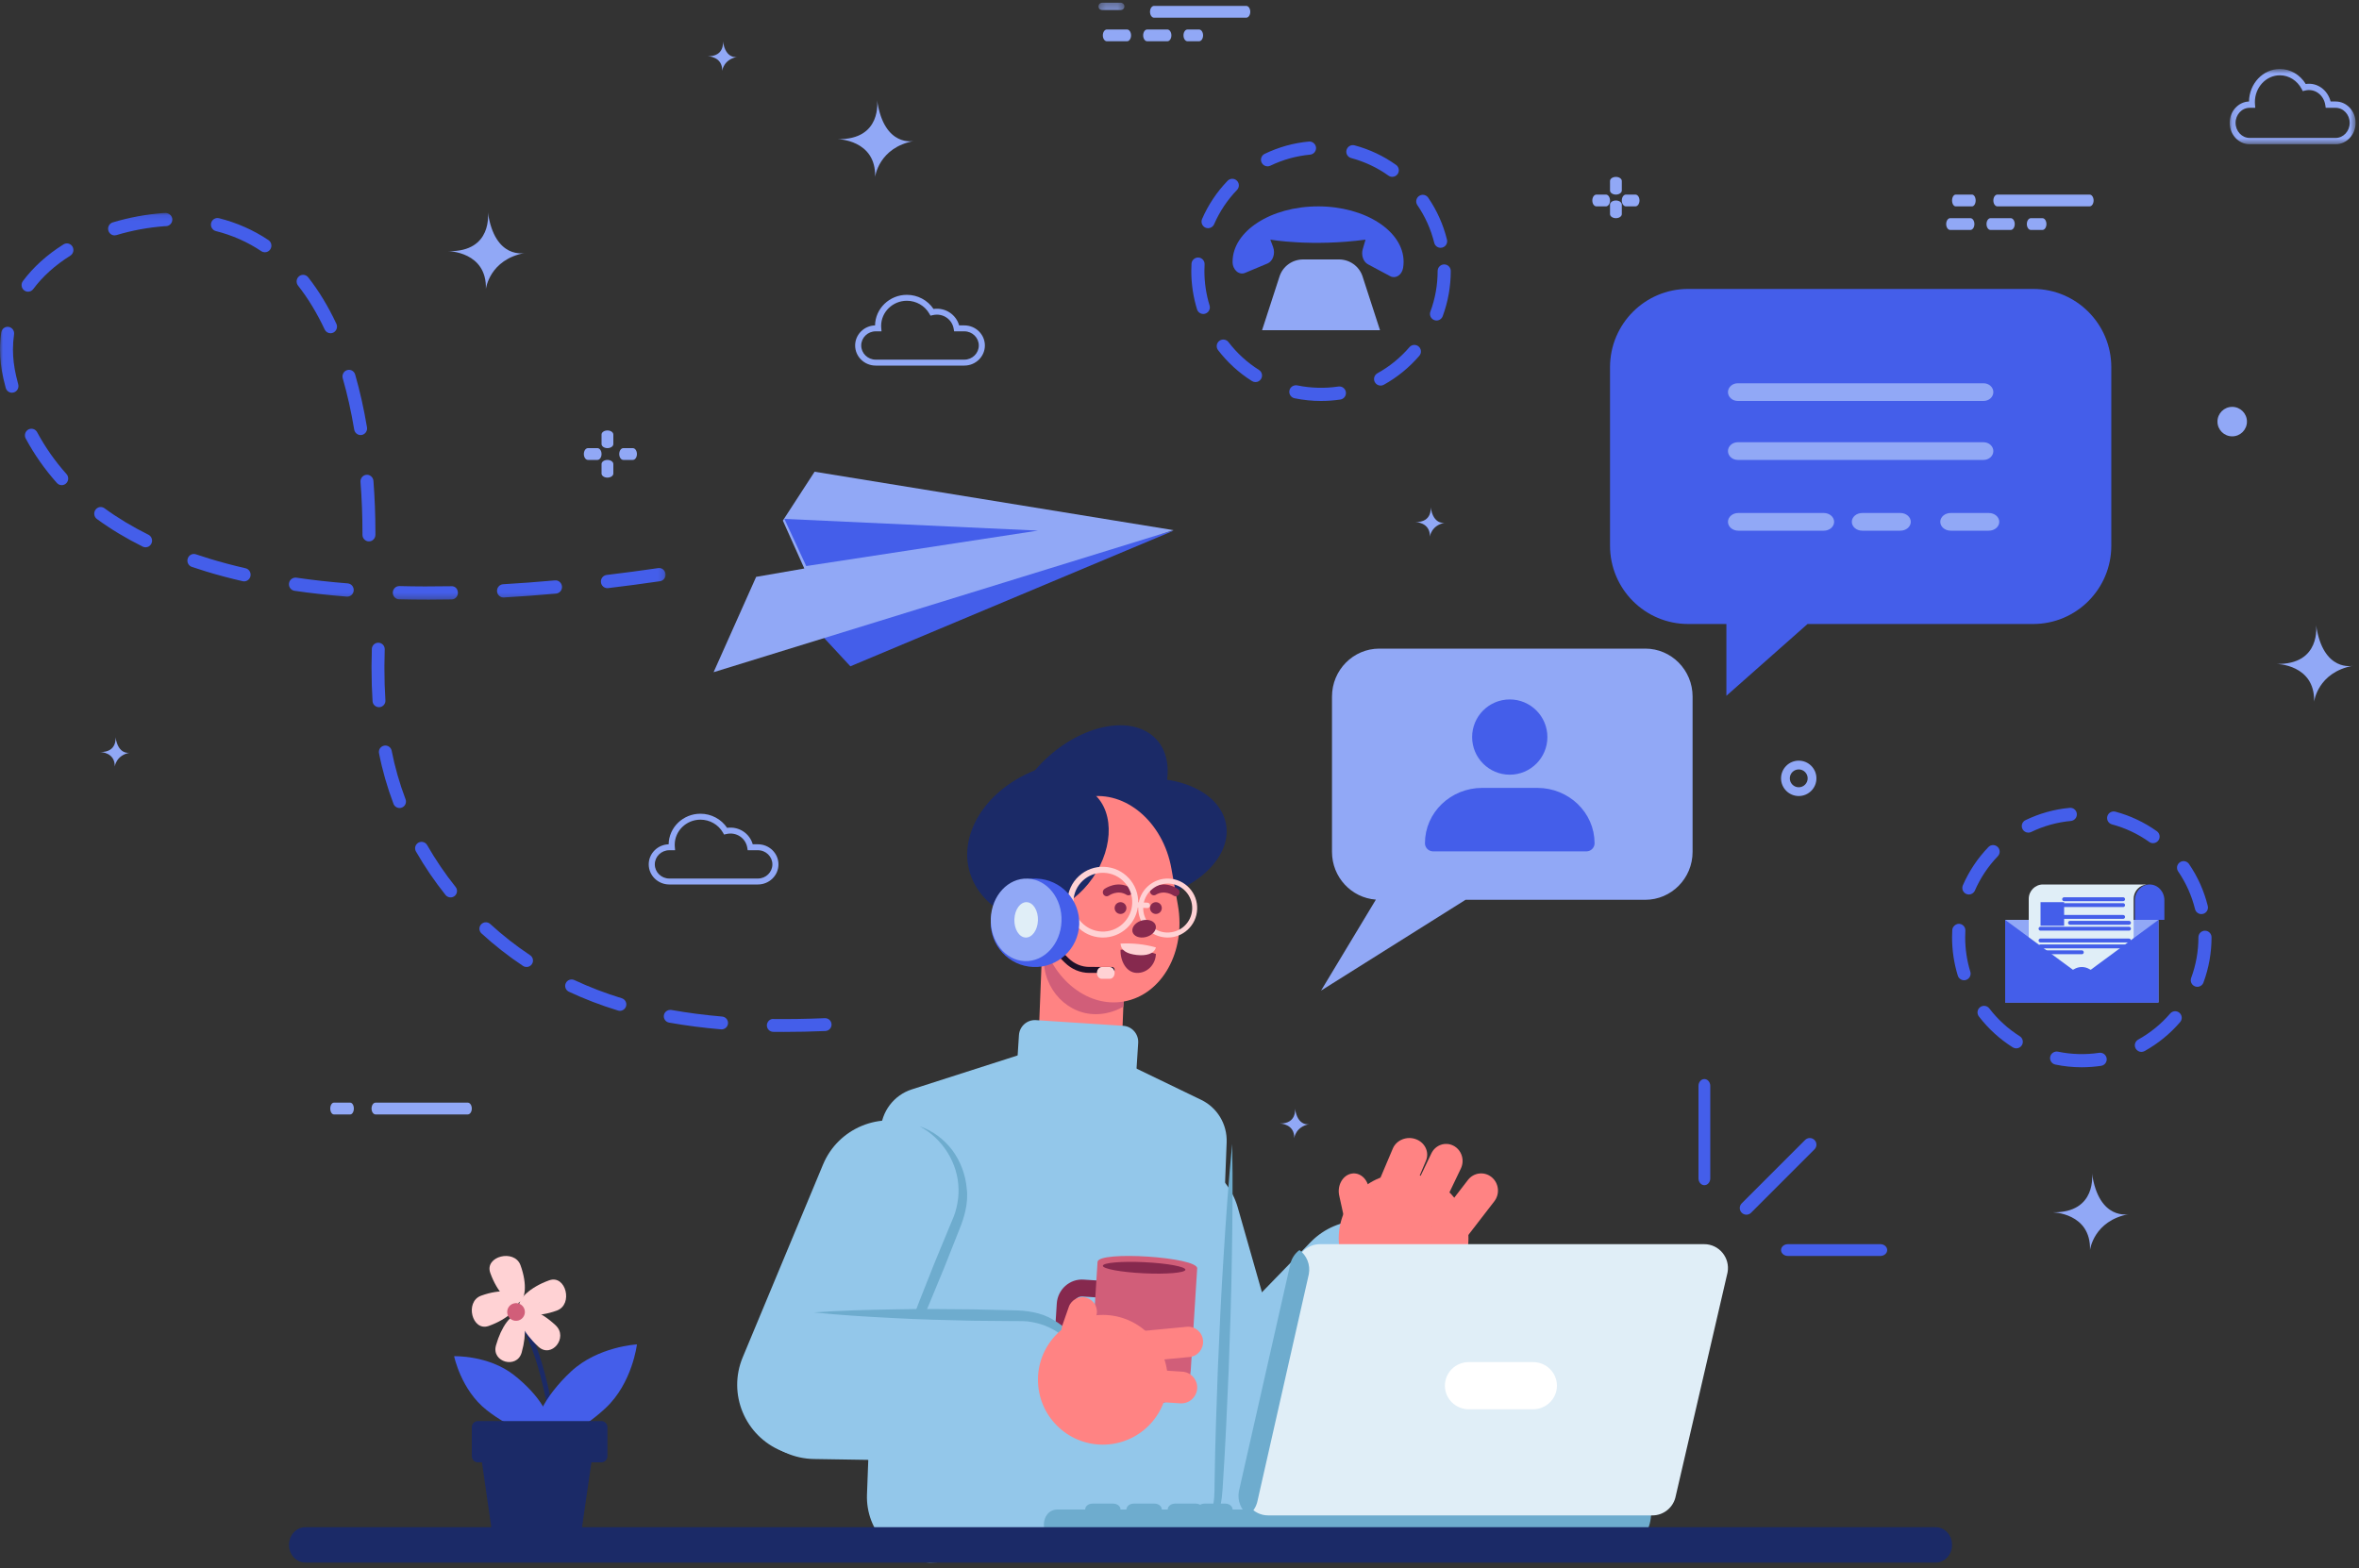 <?xml version="1.0" encoding="UTF-8"?> <svg xmlns="http://www.w3.org/2000/svg" xmlns:xlink="http://www.w3.org/1999/xlink" height="266" viewBox="0 0 400 266" width="400"><rect x="0" y="0" width="400" height="266" fill="#333333" stroke="none"/><mask id="a" fill="#fff"><path d="m.251.457h4.415v1.274h-4.415z" fill="#fff" fill-rule="evenodd"></path></mask><mask id="b" fill="#fff"><path d="m.071.697h21.351v12.767h-21.351z" fill="#fff" fill-rule="evenodd"></path></mask><mask id="c" fill="#fff"><path d="m0 .108h112.861v65.603h-112.861z" fill="#fff" fill-rule="evenodd"></path></mask><mask id="d" fill="#fff"><path d="m0 266h399v-265h-399z" fill="#fff" fill-rule="evenodd"></path></mask><g fill="none" fill-rule="evenodd"><g fill="#91a8f6"><path d="m306.514 132c0-.835-.678-1.514-1.512-1.514-.836 0-1.515.679-1.515 1.514s.679 1.514 1.515 1.514c.834 0 1.512-.679 1.512-1.514m1.486 0c0 1.654-1.345 3-2.998 3-1.655 0-3.002-1.346-3.002-3s1.346-3 3.002-3c1.654 0 2.998 1.346 2.998 3"></path><path d="m354.316 33h-15.632c-.378 0-.684.448-.684 1.001 0 .552.306.999.684.999h15.632c.378 0 .684-.448.684-.999 0-.553-.306-1.001-.684-1.001"></path><path d="m334.381 33h-2.763c-.342 0-.619.448-.619 1.001 0 .552.277.999.619.999h2.763c.341 0 .619-.448.619-.999 0-.553-.278-1.001-.619-1.001"></path><path d="m334.787 38c0 .552-.306 1-.683 1h-3.419c-.379 0-.684-.448-.684-1s.306-1 .684-1h3.419c.377 0 .683.448.683 1m6.84 0c0 .552-.306 1-.684 1h-3.42c-.377 0-.684-.448-.684-1s.307-1 .684-1h3.42c.378 0 .684.448.684 1m5.374 0c0 .552-.306 1-.683 1h-1.956c-.377 0-.683-.448-.683-1s.306-1 .683-1h1.956c.378 0 .683.448.683 1"></path><path d="m103 78c-.551 0-1 .311-1 .695v1.61c0 .384.449.695 1 .695s1-.311 1-.695v-1.61c0-.384-.449-.695-1-.695"></path><path d="m101.306 76h-1.612c-.383 0-.694.448-.694 1.001 0 .552.311.999.694.999h1.612c.383 0 .694-.448.694-.999 0-.553-.311-1.001-.694-1.001"></path><path d="m103 73c-.551 0-1 .311-1 .695v1.61c0 .384.449.695 1 .695s1-.311 1-.695v-1.61c0-.384-.449-.695-1-.695"></path><path d="m107.305 76h-1.612c-.383 0-.694.448-.694 1 0 .551.311 1 .694 1h1.612c.384 0 .695-.449.695-1 0-.552-.311-1-.695-1"></path><path d="m274.001 34c-.553 0-1.001.311-1.001.695v1.611c0 .384.448.694 1.001.694.552 0 .999-.31.999-.694v-1.611c0-.384-.448-.695-.999-.695"></path><path d="m272.305 33h-1.611c-.383 0-.695.448-.695 1.001 0 .552.312.999.695.999h1.611c.384 0 .695-.448.695-.999 0-.553-.311-1.001-.695-1.001"></path><path d="m274.001 30c-.553 0-1.001.311-1.001.695v1.61c0 .384.448.695 1.001.695.552 0 .999-.311.999-.695v-1.61c0-.384-.448-.695-.999-.695"></path><path d="m277.306 33h-1.612c-.383 0-.695.448-.695 1s.312 1 .695 1h1.612c.383 0 .694-.448.694-1s-.311-1-.694-1"></path><path d="m211.316 1h-15.633c-.377 0-.683.448-.683 1.001 0 .552.306.999.683.999h15.633c.378 0 .684-.448.684-.999 0-.553-.306-1.001-.684-1.001"></path><path d="m3.983.456h-3.049c-.377 0-.683.285-.683.637 0 .351.306.637.683.637h3.049c.377 0 .683-.285.683-.637 0-.352-.306-.637-.683-.637" mask="url(#a)" transform="translate(186)"></path><path d="m191.787 6c0 .552-.307 1-.684 1h-3.419c-.379 0-.684-.448-.684-1s.306-1 .684-1h3.419c.377 0 .684.448.684 1m6.838 0c0 .552-.306 1-.683 1h-3.42c-.377 0-.683-.448-.683-1s.306-1 .683-1h3.42c.377 0 .683.448.683 1m5.374 0c0 .552-.306 1-.684 1h-1.955c-.378 0-.684-.448-.684-1s.306-1 .684-1h1.955c.378 0 .684.448.684 1"></path><path d="m376 71.5c0 1.381 1.119 2.5 2.5 2.5 1.38 0 2.5-1.119 2.5-2.5s-1.12-2.5-2.5-2.5c-1.381 0-2.5 1.119-2.5 2.5"></path><path d="m63.684 189h15.632c.378 0 .684-.448.684-.999 0-.553-.306-1.001-.684-1.001h-15.632c-.378 0-.684.448-.684 1.001 0 .552.306.999.684.999"></path><path d="m56.618 189h2.764c.341 0 .618-.448.618-.999 0-.553-.277-1.001-.618-1.001h-2.764c-.341 0-.618.448-.618 1.001 0 .552.277.999.618.999"></path><path d="m354.722 199s.917 6.752-6.722 6.596c0 0 6.561.069 6.389 6.404 0 0 .59-4.983 6.611-6.097 0 0-5.088 1.205-6.278-6.903"></path><path d="m392.722 106s.917 6.752-6.722 6.596c0 0 6.561.069 6.388 6.404 0 0 .591-4.984 6.612-6.097 0 0-5.088 1.205-6.278-6.903"></path><path d="m148.722 17s.917 6.751-6.722 6.595c0 0 6.561.07 6.389 6.405 0 0 .59-4.983 6.611-6.096 0 0-5.088 1.205-6.278-6.904"></path><path d="m82.722 36s.917 6.751-6.722 6.595c0 0 6.561.07 6.389 6.405 0 0 .59-4.984 6.611-6.098 0 0-5.088 1.205-6.278-6.902"></path><path d="m122.585 7s.352 2.596-2.585 2.536c0 0 2.524.027 2.457 2.464 0 0 .227-1.917 2.543-2.346 0 0-1.957.463-2.415-2.654"></path><path d="m242.586 86s.352 2.596-2.586 2.536c0 0 2.524.027 2.457 2.464 0 0 .227-1.917 2.543-2.346 0 0-1.957.463-2.414-2.654"></path><path d="m19.586 125s.352 2.596-2.586 2.536c0 0 2.524.027 2.457 2.464 0 0 .227-1.917 2.543-2.345 0 0-1.957.462-2.414-2.655"></path><path d="m219.586 188s.352 2.596-2.586 2.537c0 0 2.524.026 2.457 2.463 0 0 .227-1.917 2.543-2.346 0 0-1.957.463-2.414-2.654"></path><path d="m113.487 144.192c-1.354 0-2.455 1.077-2.455 2.4 0 1.323 1.102 2.4 2.455 2.4h15.027c1.354 0 2.455-1.076 2.455-2.4 0-1.323-1.102-2.4-2.455-2.4h-1.734l-.069-.425c-.261-1.605-1.818-2.728-3.557-2.322l-.38.089-.19-.333c-.772-1.353-2.234-2.193-3.813-2.193-2.406 0-4.364 1.914-4.364 4.267 0 .125.009.247.019.369l.048.548zm15.027 5.808h-15.027c-1.923 0-3.487-1.528-3.487-3.408 0-1.842 1.504-3.349 3.375-3.407.049-2.868 2.451-5.185 5.395-5.185 1.828 0 3.527.909 4.519 2.395 2.025-.283 3.833.962 4.346 2.788h.878c1.923 0 3.487 1.53 3.487 3.409 0 1.88-1.564 3.408-3.487 3.408z"></path><path d="m3.455 7.285c-1.314 0-2.382 1.146-2.382 2.553 0 1.408 1.068 2.553 2.382 2.553h14.584c1.314 0 2.383-1.145 2.383-2.553 0-1.407-1.069-2.553-2.383-2.553h-1.683l-.067-.452c-.254-1.707-1.767-2.9-3.453-2.47l-.368.094-.184-.354c-.749-1.439-2.168-2.333-3.701-2.333-2.335 0-4.236 2.036-4.236 4.54 0 .133.009.264.019.393l.047.583zm14.584 6.179h-14.584c-1.866 0-3.384-1.626-3.384-3.626 0-1.961 1.46-3.563 3.276-3.625.048-3.051 2.379-5.517 5.236-5.517 1.774 0 3.423.967 4.386 2.548 1.964-.301 3.72 1.024 4.218 2.967h.853c1.866 0 3.384 1.628 3.384 3.627 0 2-1.518 3.626-3.384 3.626z" mask="url(#b)" transform="translate(378 11)"></path><path d="m148.487 56.192c-1.354 0-2.455 1.077-2.455 2.4 0 1.323 1.102 2.4 2.455 2.4h15.027c1.354 0 2.455-1.076 2.455-2.4 0-1.323-1.101-2.4-2.455-2.4h-1.734l-.069-.425c-.261-1.605-1.82-2.726-3.557-2.321l-.38.089-.19-.333c-.772-1.353-2.234-2.193-3.813-2.193-2.406 0-4.364 1.914-4.364 4.267 0 .125.009.248.019.369l.048.548zm15.027 5.808h-15.027c-1.923 0-3.487-1.528-3.487-3.408 0-1.843 1.504-3.349 3.375-3.407.049-2.867 2.451-5.185 5.395-5.185 1.828 0 3.526.909 4.519 2.395 2.024-.283 3.833.963 4.346 2.789h.878c1.923 0 3.487 1.529 3.487 3.408 0 1.88-1.564 3.408-3.487 3.408z"></path></g><path d="m211.141 253.541c-6.467 1.815-13.193-1.914-15.023-8.329l-9.655-33.851c-1.83-6.415 1.929-13.087 8.397-14.902 6.466-1.815 13.192 1.913 15.022 8.329l9.655 33.851c1.829 6.414-1.93 13.087-8.396 14.902" fill="#93c7ea"></path><path d="m197.635 253.495c-4.782-4.738-4.856-12.496-.166-17.328l24.746-25.494c4.69-4.831 12.368-4.906 17.149-.168 4.782 4.738 4.856 12.496.166 17.328l-24.746 25.494c-4.69 4.831-12.367 4.906-17.149.168" fill="#93c7ea"></path><path d="m247.154 203.903c3.367 5.056 1.998 11.884-3.058 15.251-5.056 3.367-11.883 1.998-15.251-3.058-3.367-5.056-1.998-11.884 3.058-15.252 5.056-3.367 11.884-1.997 15.251 3.058" fill="#ff8383"></path><path d="m231.076 208.904c-1.371.415-2.769-.555-3.122-2.165l-.872-3.977c-.353-1.611.472-3.252 1.843-3.667 1.371-.415 2.769.555 3.122 2.164l.872 3.977c.354 1.611-.471 3.252-1.842 3.668" fill="#ff8383"></path><path d="m241.788 196.859-3.956 9.356c-.613 1.45-2.368 2.16-3.92 1.588-1.552-.573-2.313-2.212-1.7-3.661l3.957-9.356c.613-1.449 2.368-2.16 3.92-1.587 1.551.572 2.312 2.211 1.699 3.66" fill="#ff8383"></path><path d="m247.71 198.169-4.416 9.224c-.684 1.429-2.358 2.014-3.74 1.307-1.382-.708-1.947-2.439-1.263-3.869l4.416-9.225c.684-1.429 2.358-2.013 3.74-1.307 1.382.708 1.947 2.439 1.264 3.869" fill="#ff8383"></path><path d="m253.387 203.725-6.298 8.165c-.975 1.265-2.768 1.481-4.004.482-1.236-.999-1.447-2.833-.471-4.097l6.298-8.165c.976-1.265 2.768-1.481 4.004-.482 1.236.999 1.447 2.832.471 4.097" fill="#ff8383"></path><path d="m184.933 183.996-4.117-.16c-2.766-.108-4.921-2.418-4.812-5.159l.861-21.677 14.135.551-.861 21.678c-.109 2.741-2.439 4.875-5.206 4.768" fill="#ff8383"></path><path d="m191 157.542-13.78-.542-.213 5.409c-.209 5.301 4.109 9.953 9.402 9.569.33-.024.66-.065.99-.124 1.105-.198 2.135-.59 3.081-1.127z" fill="#d15e79"></path><path d="m197.677 135.945c3.68 6.677-.579 15.249-9.513 19.145-8.935 3.896-19.16 1.641-22.84-5.036-3.68-6.677.579-15.249 9.513-19.145 8.935-3.896 19.16-1.641 22.84 5.036" fill="#1b2a67"></path><path d="m207.365 138.111c2.417 5.266-2.279 11.5-10.489 13.925-8.21 2.424-16.825.121-19.241-5.146-2.417-5.267 2.28-11.501 10.489-13.926 8.211-2.424 16.825-.12 19.241 5.146" fill="#1b2a67"></path><path d="m194.669 124.227c4.904 3.041 4.326 10.777-1.289 17.279-5.617 6.502-14.145 9.308-19.049 6.267-4.903-3.041-4.326-10.777 1.291-17.279 5.616-6.502 14.144-9.308 19.047-6.267" fill="#1b2a67"></path><path d="m199.727 153.502c1.397 7.868-2.7 15.187-9.149 16.343-6.448 1.157-12.809-4.285-14.205-12.154l-1.099-6.193c-1.397-7.868 2.698-15.186 9.146-16.343 6.45-1.158 12.811 4.284 14.208 12.154z" fill="#ff8383"></path><path d="m185.537 134.679c-3.629-3.225-9.946-1.665-14.109 3.483-4.162 5.148-4.595 11.935-.965 15.159 3.63 3.224 9.946 1.665 14.108-3.483 4.163-5.148 4.596-11.935.966-15.159" fill="#1b2a67"></path><path d="m187.659 152c-.209 0-.415-.103-.543-.294-.204-.312-.132-.735.166-.95.087-.061 2.176-1.536 4.391-.195.314.191.421.612.237.938-.181.327-.582.438-.9.246-1.483-.899-2.918.094-2.98.136-.114.08-.243.118-.372.118" fill="#86294e"></path><path d="m199.341 152c-.129 0-.258-.039-.372-.12-.062-.043-1.495-1.032-2.979-.136-.315.191-.716.081-.9-.246-.184-.325-.077-.744.237-.935 2.218-1.345 4.303.131 4.391.194.299.215.372.64.165.95-.127.19-.333.292-.541.292" fill="#86294e"></path><path d="m190.999 154.039c-.022.551-.486.982-1.039.96-.553-.021-.982-.486-.959-1.039.021-.553.486-.981 1.038-.959.551.021.982.486.96 1.038" fill="#86294e"></path><path d="m196.999 154.039c-.022.551-.487.982-1.038.96-.552-.022-.982-.487-.96-1.038.021-.552.487-.982 1.038-.96.551.021.982.487.96 1.038" fill="#86294e"></path><path d="m197.994 149.845c-1.047 0-2.04.389-2.814 1.104-.815.753-1.288 1.777-1.332 2.887-.044 1.108.347 2.169 1.101 2.983.753.815 1.779 1.288 2.886 1.332 1.118.019 2.169-.347 2.984-1.101.815-.753 1.288-1.778 1.332-2.888.044-1.11-.348-2.168-1.1-2.984-.754-.814-1.779-1.286-2.888-1.33-.057-.002-.113-.003-.169-.003m.011 9.155c-.067 0-.135-.002-.203-.005-1.333-.051-2.568-.62-3.475-1.601-.905-.981-1.376-2.257-1.324-3.591.053-1.334.622-2.567 1.601-3.473.982-.906 2.247-1.386 3.591-1.324 1.334.051 2.568.621 3.475 1.601.906.98 1.377 2.255 1.324 3.59-.053 1.334-.622 2.569-1.603 3.474-.931.862-2.128 1.329-3.388 1.329" fill="#ffd2d4"></path><path d="m186.994 148.017c-1.257 0-2.45.465-3.378 1.323-.978.905-1.546 2.134-1.598 3.466-.108 2.745 2.039 5.067 4.786 5.176 1.317.063 2.601-.416 3.58-1.32.978-.905 1.546-2.134 1.598-3.465.053-1.331-.416-2.602-1.321-3.579-.903-.977-2.134-1.546-3.466-1.597-.067-.004-.134-.004-.201-.004m.014 10.983c-.082 0-.162-.001-.243-.006-3.306-.131-5.89-2.925-5.76-6.228.063-1.602.745-3.082 1.922-4.171 1.175-1.089 2.708-1.664 4.309-1.589 1.601.062 3.082.745 4.17 1.921 1.089 1.177 1.652 2.706 1.59 4.308-.064 1.602-.747 3.082-1.924 4.17-1.117 1.034-2.553 1.594-4.064 1.594" fill="#ffd2d4"></path><path d="m192.427 153.914 2.111.085c.245.011.452-.187.462-.439.01-.252-.181-.465-.427-.475l-2.111-.085c-.246-.01-.452.187-.462.439-.01.253.182.465.427.475" fill="#ffd2d4"></path><path d="m195.996 157.315c-.066.822-1.014 1.571-2.116 1.673-1.103.103-1.943-.481-1.876-1.303.066-.823 1.013-1.571 2.116-1.674 1.103-.101 1.943.482 1.876 1.304" fill="#86294e"></path><path d="m196 161.785c-.063 1.853-1.538 3.291-3.293 3.212-1.755-.079-2.768-2.067-2.704-3.92 2.059-.21 4.061.007 5.997.708" fill="#86294e"></path><path d="m192.755 161.957c-1.644-.185-2.658-.732-2.755-1.93 2.051-.106 4.053.096 6 .646-.281 1.08-1.634 1.464-3.245 1.284" fill="#ffd2d4"></path><path d="m188.537 165-3.823-.004c-1.542 0-3.022-.622-4.168-1.753l-2.393-2.359c-.19-.189-.205-.509-.033-.716.171-.209.465-.224.655-.037l2.393 2.36c.974.963 2.233 1.492 3.546 1.492l3.823.004c.256 0 .463.228.463.508 0 .281-.207.506-.463.506" fill="#201028"></path><path d="m188.183 166h-.001l-1.365-.002c-.452 0-.817-.449-.817-1.002.001-.549.367-.997.817-.997h.001l1.365.002c.452 0 .818.449.817 1-.001.551-.366.997-.817.997" fill="#ffd2d4"></path><path d="m182.994 156.794c-.162 4.139-3.65 7.362-7.789 7.2-4.139-.163-7.363-3.65-7.2-7.789s3.65-7.363 7.789-7.2c4.139.162 7.362 3.65 7.2 7.789" fill="#445eea"></path><path d="m179.994 156.252c-.142 3.864-2.942 6.883-6.252 6.744-3.311-.139-5.879-3.384-5.737-7.247.143-3.863 2.942-6.883 6.253-6.744 3.311.139 5.879 3.384 5.736 7.247" fill="#91a8f6"></path><path d="m175.997 156.092c-.056 1.656-.996 2.958-2.099 2.907-1.103-.05-1.952-1.434-1.896-3.089.056-1.656.995-2.958 2.099-2.908 1.103.051 1.952 1.434 1.896 3.09" fill="#e0eef7"></path><path d="m194.195 263.961-36.579 1.039c-6.098-.242-10.847-5.419-10.607-11.564l2.311-61.684c.125-3.224 2.242-6.024 5.293-7.003l27.27-8.75 21.798 10.527c2.737 1.322 4.433 4.158 4.314 7.215l-2.323 59.53c-.24 6.146-5.377 10.931-11.476 10.689" fill="#93c7ea"></path><path d="m208.933 194c.127 6.407.052 12.806-.053 19.203-.085 6.398-.315 12.791-.544 19.183-.273 6.391-.551 12.782-.97 19.166-.095 1.552-.174 3.3-.763 4.889-.558 1.588-1.451 3.055-2.633 4.235-2.371 2.346-5.747 3.615-8.969 3.265 3.226-.069 6.315-1.506 8.304-3.873 1.022-1.153 1.767-2.528 2.19-3.983.452-1.459.439-2.955.454-4.589.086-6.398.315-12.791.547-19.184.276-6.389.552-12.78.974-19.166.4-6.386.831-12.77 1.464-19.148" fill="#6eacce"></path><path d="m192.219 189-20.219-1.315.775-12.126c.097-1.507 1.385-2.65 2.879-2.553l14.809.964c1.494.098 2.627 1.398 2.531 2.906z" fill="#93c7ea"></path><path d="m132.516 246.068c-6.216-2.574-9.162-9.683-6.58-15.879l13.621-32.697c2.582-6.196 9.713-9.133 15.928-6.56 6.216 2.574 9.162 9.683 6.58 15.88l-13.622 32.696c-2.581 6.196-9.712 9.133-15.927 6.56" fill="#93c7ea"></path><path d="m155.899 191c2.133.708 4.077 2.115 5.517 3.976 1.411 1.878 2.313 4.204 2.51 6.619.316 2.4-.437 4.957-1.296 7.021l-2.521 6.364c-1.73 4.222-3.465 8.442-5.329 12.606l-2.802 6.245c-.996 2.055-1.933 4.134-2.979 6.168.665-2.196 1.439-4.345 2.155-6.519l2.333-6.445c1.559-4.294 3.249-8.533 4.942-12.771l2.614-6.325c.446-1.081.908-2.035 1.13-3.077.247-1.036.392-2.109.361-3.186-.056-4.329-2.637-8.584-6.636-10.677" fill="#6eacce"></path><path d="m183.548 219.874c-.802-.053-1.496.57-1.547 1.387l-.182 2.883c-.051.817.558 1.526 1.36 1.579l3.463.228.37-5.849zm5.72 9.126-6.271-.412c-2.351-.155-4.139-2.231-3.988-4.628l.182-2.883c.151-2.397 2.186-4.222 4.538-4.067l6.271.412z" fill="#86294e"></path><path d="m195.724 237.987-5.281-.348c-3.206-.211-5.638-3.035-5.431-6.308l1.094-17.325c.122-1.933 17.015-.821 16.893 1.112l-1.094 17.325c-.207 3.272-2.974 5.755-6.181 5.543" fill="#d15e79"></path><path d="m201 215.34c-.044.52-3.215.788-7.08.6-3.865-.188-6.963-.761-6.919-1.28.045-.519 3.215-.788 7.08-.6 3.866.187 6.963.761 6.919 1.28" fill="#86294e"></path><path d="m126.002 235.026c.106-6.748 5.658-12.131 12.401-12.025l35.579.562c6.743.106 12.123 5.663 12.016 12.41-.106 6.748-5.658 12.132-12.401 12.025l-35.579-.562c-6.743-.106-12.122-5.662-12.016-12.41" fill="#93c7ea"></path><path d="m138 222.573c4.507-.322 9.01-.435 13.513-.513 4.504-.102 9.005-.052 13.506-.002l6.749.162c2.207.016 4.816.333 6.852 1.626 2.099 1.184 3.832 3.017 4.961 5.159 1.099 2.165 1.587 4.631 1.368 6.995-.283-4.745-3.084-8.999-6.963-10.831-.96-.472-1.983-.774-3.016-.959-1.03-.212-2.075-.156-3.229-.166l-6.752-.061c-4.5-.099-9.001-.198-13.499-.449-4.498-.229-8.996-.489-13.49-.962" fill="#6eacce"></path><path d="m197.952 232.981c.563 6.049-3.884 11.408-9.933 11.971-6.049.562-11.408-3.884-11.971-9.933-.563-6.049 3.884-11.408 9.933-11.971 6.049-.563 11.408 3.884 11.971 9.933" fill="#ff8383"></path><path d="m181.651 227.866c-1.28-.439-1.958-1.824-1.516-3.094l1.094-3.134c.443-1.27 1.839-1.942 3.119-1.503 1.28.439 1.959 1.824 1.516 3.094l-1.094 3.134c-.442 1.27-1.839 1.943-3.119 1.503" fill="#ff8383"></path><path d="m201.711 230.139-8.955.85c-1.386.132-2.616-.909-2.745-2.325-.129-1.416.891-2.67 2.278-2.802l8.954-.851c1.387-.132 2.616.91 2.746 2.325.128 1.416-.892 2.67-2.278 2.802" fill="#ff8383"></path><path d="m200.128 237.994-9.602-.618c-1.488-.095-2.616-1.375-2.52-2.859.096-1.483 1.38-2.608 2.867-2.512l9.602.618c1.488.095 2.616 1.375 2.52 2.858-.096 1.483-1.38 2.608-2.867 2.512" fill="#ff8383"></path><path d="m296.126 206c-.288 0-.576-.11-.795-.33-.441-.438-.441-1.152 0-1.591l10.749-10.749c.436-.44 1.15-.44 1.59 0 .441.438.441 1.151 0 1.591l-10.749 10.75c-.217.22-.507.33-.795.33" fill="#445eea"></path><path d="m289 201c-.552 0-1-.52-1-1.161v-15.679c0-.641.448-1.161 1-1.161.552 0 1.0.52 1 1.161v15.679c0 .641-.448 1.161-1 1.161" fill="#445eea"></path><path d="m318.84 213h-15.678c-.641 0-1.161-.447-1.161-1 0-.553.52-1 1.161-1h15.678c.641 0 1.16.447 1.16 1 0 .552-.519 1-1.16 1" fill="#445eea"></path><path d="m185.602 261h91.075c2.541 0 3.323-2.238 3.323-5h-99c0 2.762 2.061 5 4.602 5" fill="#6eacce"></path><path d="m179.33 256h32.67c0 2.762-2.366 5-5.287 5h-21.41c-.029 0-6.083-.001-6.112-.001-3.012-.046-2.873-4.999.139-4.999" fill="#6eacce"></path><path d="m215.03 257h65.159c1.934 0 3.599-1.386 3.957-3.296l8.782-37.896c.473-2.496-1.431-4.808-3.958-4.808h-65.156c-1.937 0-3.598 1.386-3.96 3.296l-8.782 37.895c-.47 2.496 1.432 4.808 3.958 4.808" fill="#e0eef7"></path><path d="m218.751 214.562c.193-1.064.784-1.964 1.589-2.562 1.204.895 1.894 2.45 1.589 4.092l-8.678 38.348c-.198 1.064-.782 1.962-1.588 2.559-1.203-.894-1.894-2.451-1.591-4.091z" fill="#6eacce"></path><path d="m259.951 239h-10.902c-2.236 0-4.049-1.791-4.049-4s1.813-4 4.049-4h10.902c2.236 0 4.049 1.791 4.049 4s-1.813 4-4.049 4" fill="#fff"></path><path d="m188.75 257h-3.5c-.69 0-1.25-.447-1.25-1 0-.552.56-1 1.25-1h3.5c.69 0 1.25.448 1.25 1 0 .553-.56 1-1.25 1" fill="#6eacce"></path><path d="m195.75 257h-3.5c-.69 0-1.25-.447-1.25-1 0-.552.56-1 1.25-1h3.5c.69 0 1.25.448 1.25 1 0 .553-.56 1-1.25 1" fill="#6eacce"></path><path d="m202.75 257h-3.5c-.691 0-1.25-.447-1.25-1 0-.552.559-1 1.25-1h3.5c.691 0 1.25.448 1.25 1 0 .553-.56 1-1.25 1" fill="#6eacce"></path><path d="m207.75 257h-3.5c-.691 0-1.25-.447-1.25-1 0-.552.559-1 1.25-1h3.5c.691 0 1.25.448 1.25 1 0 .553-.56 1-1.25 1" fill="#6eacce"></path><path d="m328.23 265h-276.459c-1.531 0-2.771-1.343-2.771-3 0-1.657 1.24-3 2.771-3h276.459c1.53 0 2.77 1.344 2.77 3 0 1.657-1.24 3-2.77 3" fill="#1b2a67"></path><path d="m94 243s-2.134-15.25-6-19" stroke="#1b2a67" stroke-linecap="round" stroke-width=".827"></path><path d="m88.282 214.639c1.132 3.134.9 5.965-.516 6.324-1.416.358-3.481-1.892-4.612-5.027-.011-.032-.022-.063-.033-.094-.958-2.793 4.079-4.066 5.127-1.297.012.031.023.063.034.094" fill="#ffd2d4"></path><path d="m94.361 222.282c-3.134 1.132-5.966.9-6.324-.516-.358-1.416 1.892-3.481 5.027-4.612.031-.011.063-.022.094-.033 2.792-.958 4.066 4.079 1.297 5.127-.031.011-.063.023-.094.034" fill="#ffd2d4"></path><path d="m82.935 224.846c3.135-1.131 5.385-3.196 5.027-4.612s-3.19-1.647-6.324-.516c-.032.011-.063.023-.094.034-2.769 1.049-1.496 6.086 1.297 5.128z" fill="#ffd2d4"></path><path d="m88.47 229.323c.888-3.142.634-5.959-.569-6.291s-2.899 1.946-3.787 5.089c-.008.031-.017.062-.026.094-.749 2.799 3.529 3.98 4.355 1.202.01-.031.019-.062.027-.094" fill="#ffd2d4"></path><path d="m91.244 228.344c-2.468-2.288-3.816-4.957-3.011-5.962.804-1.004 3.457.037 5.925 2.325.024.023.049.046.073.07 2.163 2.062-.698 5.632-2.914 3.635-.024-.023-.049-.046-.074-.068" fill="#ffd2d4"></path><path d="m88.936 222.066c.24.792-.209 1.629-1.002 1.87-.793.239-1.63-.21-1.869-1.002-.24-.793.208-1.63 1.001-1.87.794-.239 1.63.21 1.87 1.002" fill="#d15e79"></path><path d="m87.162 233.205c4.324 3.403 6.785 7.487 5.496 9.12-1.289 1.634-5.839.2-10.162-3.204-4.324-3.403-5.495-9.119-5.495-9.119s5.838-.201 10.162 3.203" fill="#445eea"></path><path d="m102.683 238.799c-4.554 4.252-9.558 6.31-11.176 4.598-1.618-1.713.763-6.548 5.317-10.799 4.554-4.252 11.176-4.598 11.176-4.598s-.763 6.547-5.317 10.799" fill="#445eea"></path><path d="m98.408 261h-14.815l-2.593-18h20z" fill="#1b2a67"></path><path d="m101.977 248h-20.953c-.566 0-1.024-.476-1.024-1.063v-4.873c0-.588.458-1.063 1.024-1.063h20.953c.566 0 1.023.476 1.023 1.063v4.873c0 .587-.458 1.063-1.023 1.063" fill="#1b2a67"></path><path d="m137 105.242 7.191 7.758 54.809-23z" fill="#445eea"></path><path d="m138.127 80-5.384 8.29 3.64 8.124-8.167 1.417-7.217 16.169 78-24.088z" fill="#91a8f6"></path><path d="m136.705 96-3.705-8 43 1.985z" fill="#445eea"></path><path d="m64.259 119.932c-.57 0-1.051-.444-1.088-1.02-.114-1.781-.171-3.656-.171-5.57v-.441c.003-.948.022-1.896.052-2.847.019-.589.503-1.054 1.092-1.054h.036c.602.02 1.076.524 1.056 1.125-.031.93-.048 1.857-.052 2.78v.438c0 1.87.057 3.697.167 5.431.04.601-.417 1.119-1.02 1.157-.024.001-.047.001-.072.001m3.487 17.099c-.441 0-.858-.27-1.023-.706-1.068-2.826-1.895-5.715-2.456-8.588-.116-.591.27-1.164.863-1.279.598-.122 1.167.27 1.283.86.538 2.755 1.332 5.527 2.357 8.238.213.564-.073 1.192-.637 1.405-.128.048-.258.071-.386.071m8.656 15.158c-.32 0-.639-.14-.856-.409-1.858-2.328-3.545-4.811-5.017-7.384-.298-.521-.115-1.188.409-1.486.525-.293 1.192-.113 1.491.408 1.415 2.474 3.039 4.866 4.828 7.104.375.471.296 1.156-.174 1.532-.202.159-.441.235-.682.235m12.88 11.802c-.208 0-.418-.058-.605-.183-2.476-1.648-4.842-3.499-7.032-5.507-.445-.406-.473-1.096-.064-1.539.409-.444 1.103-.471 1.544-.064 2.106 1.929 4.383 3.713 6.765 5.298.502.333.637 1.011.302 1.512-.209.314-.556.484-.91.484m15.828 7.435c-.105 0-.213-.016-.32-.05-2.875-.877-5.678-1.951-8.33-3.193-.547-.256-.781-.905-.525-1.45.256-.548.912-.779 1.454-.523 2.56 1.197 5.265 2.233 8.042 3.083.576.176.902.784.724 1.361-.144.468-.577.772-1.044.772m17.246 3.145c-.032 0-.064 0-.096-.003-3.01-.257-5.972-.642-8.802-1.144-.595-.105-.989-.671-.885-1.265.107-.59.676-.968 1.268-.881 2.765.491 5.66.867 8.606 1.119.601.051 1.046.578.995 1.18-.048.567-.527.995-1.088.995m10.558.429c-.599 0-1.201-.003-1.8-.01-.605-.007-1.088-.5-1.08-1.101.007-.601.529-1.148 1.105-1.076 2.831.032 5.639-.013 8.722-.142h.046c.584 0 1.068.457 1.093 1.043.025.601-.443 1.11-1.046 1.135-2.469.103-4.773.152-7.04.152" fill="#445eea"></path><path d="m19.43 3.92c-.477 0-.913-.319-1.055-.807-.171-.597.162-1.221.744-1.397 2.773-.836 5.683-1.372 8.648-1.598l.331-.011c.543.027 1.11.481 1.121 1.101.013.621-.472 1.135-1.078 1.146l-.24.009c-2.781.211-5.536.718-8.16 1.509-.104.031-.209.047-.312.047m25.487 2.866c-.206 0-.415-.058-.601-.183-2.331-1.563-4.926-2.711-7.71-3.412-.59-.15-.951-.758-.806-1.362.145-.6.744-.968 1.333-.824 3.026.763 5.85 2.014 8.391 3.715.508.341.65 1.038.317 1.557-.212.33-.563.507-.923.507m-40.156 6.686c-.233 0-.467-.073-.667-.229-.484-.377-.576-1.082-.209-1.576 1.765-2.37 4.083-4.464 6.888-6.221.521-.321 1.198-.155 1.513.372.317.529.154 1.222-.363 1.546-2.573 1.611-4.688 3.518-6.287 5.665-.217.291-.545.443-.875.443m51.283 7.048c-.41 0-.802-.236-.992-.639-1.315-2.804-2.833-5.307-4.514-7.441-.38-.484-.306-1.192.168-1.582.467-.386 1.16-.316 1.547.173 1.786 2.267 3.395 4.919 4.782 7.877.263.56.032 1.232-.515 1.501-.154.075-.317.112-.477.112m-54.014 10.084c-.484 0-.926-.328-1.061-.826-.135-.505-.263-1.014-.383-1.528-.39-1.691-.587-3.367-.587-4.984 0-.97.07-1.94.211-2.885.092-.615.661-1.04 1.252-.943.601.092 1.013.666.922 1.279-.124.834-.187 1.689-.187 2.548 0 1.442.179 2.945.53 4.466.113.487.233.97.362 1.446.163.6-.181 1.22-.766 1.384-.099.028-.197.042-.293.042m59.114 7.183c-.526 0-.99-.386-1.083-.933-.511-3.059-1.164-5.982-1.943-8.69-.171-.595.161-1.22.745-1.395.585-.183 1.195.165 1.364.762.804 2.791 1.477 5.8 2.003 8.942.102.613-.3 1.193-.898 1.299-.065.011-.126.014-.188.014m-50.678 8.497c-.298 0-.597-.123-.813-.367-2.061-2.308-3.841-4.845-5.288-7.538-.292-.546-.097-1.228.435-1.529.538-.296 1.204-.093 1.496.445 1.361 2.539 3.038 4.929 4.983 7.107.41.458.378 1.169-.072 1.589-.212.195-.477.293-.741.293m52.094 9.536c-.607 0-1.099-.504-1.099-1.124v-.399c0-2.835-.111-5.716-.331-8.563-.046-.619.406-1.161 1.011-1.21.584-.055 1.134.414 1.183 1.034.222 2.904.335 5.845.335 8.739v.399c0 .621-.493 1.124-1.1 1.124m-37.872 1.004c-.161 0-.326-.037-.479-.113-2.817-1.396-5.43-2.971-7.766-4.678-.495-.362-.609-1.064-.256-1.569.351-.505 1.038-.626 1.534-.261 2.238 1.634 4.743 3.144 7.447 4.484.546.271.775.945.51 1.503-.19.4-.582.635-.99.635m16.711 5.776c-.081 0-.161-.009-.242-.027-2.127-.489-4.201-1.038-6.162-1.635-.835-.255-1.655-.519-2.462-.793-.576-.194-.89-.831-.698-1.42.19-.59.813-.915 1.39-.714.785.265 1.585.524 2.398.77 1.915.582 3.938 1.118 6.015 1.594.594.138.967.737.834 1.344-.116.523-.569.88-1.072.88m61.592 1.153c-.55 0-1.026-.421-1.091-.994-.072-.617.362-1.175.965-1.246 2.858-.343 5.771-.729 8.738-1.161.603-.097 1.16.341 1.245.953.086.616-.332 1.184-.933 1.272-2.989.436-5.92.826-8.796 1.168-.043.006-.086.007-.128.007m-44.107 1.437c-.028 0-.057 0-.088-.002-3.062-.243-6.042-.576-8.856-.988-.602-.088-1.018-.657-.933-1.273.086-.613.655-1.028 1.244-.953 2.768.405 5.701.732 8.716.97.605.05 1.058.59 1.011 1.21-.044.59-.528 1.036-1.096 1.036m26.496.143c-.578 0-1.064-.463-1.096-1.062-.034-.618.43-1.149 1.037-1.184 2.845-.165 5.8-.383 8.783-.652.589-.064 1.141.402 1.192 1.022.054.618-.394 1.164-.999 1.219-3.006.271-5.983.492-8.854.655-.02.002-.041.002-.063.002m-12.74.377c-1.68 0-3.334-.02-4.958-.062-.607-.015-1.087-.531-1.071-1.154.014-.611.505-1.094 1.099-1.094h.029c2.84.073 5.768.08 8.789.024.684-.037 1.11.481 1.121 1.102.013.622-.471 1.134-1.078 1.146-1.327.026-2.638.038-3.93.038" fill="#445eea" mask="url(#c)" transform="translate(0 36)"></path><path d="m286.244 49h58.513c7.314 0 13.243 5.946 13.243 13.28v30.263c0 7.335-5.929 13.281-13.243 13.281h-38.263l-13.762 12.176v-12.176h-6.488c-7.315 0-13.244-5.946-13.244-13.281v-30.263c0-7.334 5.929-13.28 13.244-13.28" fill="#445eea"></path><path d="m294.666 68h41.667c.921 0 1.666-.672 1.666-1.5s-.746-1.5-1.666-1.5h-41.667c-.92 0-1.666.672-1.666 1.5s.746 1.5 1.666 1.5" fill="#91a8f6"></path><path d="m294.666 78h41.667c.921 0 1.666-.672 1.666-1.5 0-.829-.746-1.5-1.666-1.5h-41.667c-.92 0-1.666.671-1.666 1.5 0 .828.746 1.5 1.666 1.5" fill="#91a8f6"></path><path d="m330.765 90h6.471c.974 0 1.765-.672 1.765-1.5 0-.829-.79-1.5-1.765-1.5h-6.471c-.974 0-1.765.671-1.765 1.5 0 .828.79 1.5 1.765 1.5" fill="#91a8f6"></path><path d="m315.765 90h6.47c.974 0 1.764-.672 1.764-1.5 0-.829-.79-1.5-1.764-1.5h-6.47c-.974 0-1.765.671-1.765 1.5 0 .828.791 1.5 1.765 1.5" fill="#91a8f6"></path><path d="m294.742 90h14.517c.961 0 1.742-.672 1.742-1.5 0-.829-.781-1.5-1.742-1.5h-14.517c-.962 0-1.742.671-1.742 1.5 0 .828.78 1.5 1.742 1.5" fill="#91a8f6"></path><path d="m278.972 110h-45.087c-4.434 0-8.028 3.641-8.028 8.132v26.335c0 4.291 3.282 7.797 7.441 8.102l-9.297 15.431 24.502-15.401h30.47c4.434 0 8.028-3.641 8.028-8.133v-26.335c0-4.491-3.594-8.132-8.028-8.132" fill="#91a8f6"></path><path d="m261 125c0 2.761-2.238 5-5 5-2.761 0-5-2.239-5-5s2.239-5 5-5c2.762 0 5 2.239 5 5" fill="#445eea"></path><path d="m261 125c0 2.761-2.238 5-5 5-2.761 0-5-2.239-5-5s2.239-5 5-5c2.762 0 5 2.239 5 5z" stroke="#445eea" stroke-linecap="round" stroke-linejoin="round" stroke-width="2.761"></path><path d="m269 143h-26c0-4.419 3.731-8 8.333-8h9.333c4.602 0 8.333 3.581 8.333 8" fill="#445eea"></path><path d="m269 143h-26c0-4.419 3.731-8 8.333-8h9.333c4.602 0 8.333 3.581 8.333 8z" stroke="#445eea" stroke-linecap="round" stroke-linejoin="round" stroke-width="2.761"></path><path d="m214.929 28.212c-.413 0-.81-.233-1.002-.632-.269-.555-.037-1.222.518-1.488 2.356-1.141 4.877-1.842 7.492-2.087.592-.056 1.154.394 1.213 1.008.056.614-.393 1.157-1.006 1.214-2.349.221-4.615.851-6.731 1.873-.156.076-.322.112-.484.112m21.147 1.778c-.224 0-.448-.065-.644-.206-1.919-1.367-4.046-2.37-6.321-2.978-.595-.159-.948-.772-.79-1.365.161-.594.764-.95 1.363-.792 2.533.677 4.902 1.794 7.038 3.316.502.358.618 1.054.263 1.556-.217.308-.56.469-.909.469m-31.227 8.712c-.148 0-.301-.031-.446-.094-.563-.248-.821-.905-.575-1.469 1.046-2.403 2.501-4.584 4.324-6.476.425-.448 1.132-.458 1.573-.029.444.426.456 1.133.029 1.576-1.639 1.703-2.946 3.662-3.886 5.823-.183.419-.591.67-1.02.67m39.426 3.32c-.501 0-.955-.34-1.08-.849-.568-2.29-1.528-4.438-2.86-6.389-.348-.508-.217-1.204.29-1.551.506-.352 1.2-.219 1.548.29 1.483 2.173 2.553 4.564 3.182 7.112.148.599-.216 1.204-.812 1.352-.09.023-.181.034-.268.034m-40.239 11.224c-.477 0-.916-.309-1.063-.789-.645-2.097-.971-4.284-.973-6.501 0-.416.011-.826.035-1.235.033-.616.592-1.075 1.174-1.05.612.035 1.083.562 1.047 1.177-.02.364-.031.735-.031 1.106.002 1.996.298 3.963.875 5.846.181.588-.148 1.213-.736 1.395-.109.035-.22.051-.328.051m39.552 1.108c-.129 0-.259-.024-.389-.071-.576-.214-.87-.857-.656-1.434.815-2.201 1.23-4.52 1.23-6.894 0-.615.499-1.115 1.113-1.115.614 0 1.112.5 1.112 1.115 0 2.639-.46 5.221-1.368 7.672-.167.448-.592.728-1.044.728m-30.703 10.441c-.201 0-.408-.055-.591-.171-2.215-1.397-4.149-3.162-5.749-5.245-.375-.488-.284-1.19.203-1.565.489-.374 1.188-.283 1.563.204 1.439 1.874 3.178 3.461 5.168 4.718.522.328.678 1.017.35 1.538-.212.337-.574.521-.944.521m21.222.599c-.394 0-.772-.209-.977-.576-.298-.539-.102-1.219.435-1.518 2.059-1.14 3.881-2.627 5.424-4.42.401-.467 1.105-.518 1.569-.117.465.401.519 1.106.116 1.572-1.713 1.992-3.742 3.648-6.029 4.918-.173.095-.357.14-.538.14m-10.107 2.606c-1.509 0-3.02-.154-4.49-.458-.603-.125-.99-.715-.867-1.318.125-.606.727-.977 1.316-.868 2.289.474 4.699.538 6.99.194.609-.085 1.174.331 1.267.94.091.609-.328 1.176-.937 1.269-1.075.159-2.179.241-3.28.241" fill="#445eea"></path><path d="m223.5 35c-8.008 0-14.5 4.206-14.5 9.395v.027c.006 1.355 1.097 2.283 2.116 1.856l3.807-1.592c.916-.383 1.36-1.69.948-2.792l-.468-1.251s6.995 1.221 16.14 0l-.471 1.605c-.299 1.017.088 2.15.881 2.573l3.764 2.014c.915.49 1.984-.167 2.194-1.393.059-.344.09-.694.09-1.049 0-5.189-6.492-9.395-14.5-9.395" fill="#445eea"></path><path d="m234 56h-20l2.964-9.127c.556-1.711 2.173-2.873 4-2.873h6.073c1.827 0 3.444 1.161 4 2.873z" fill="#91a8f6"></path><path d="m343.933 141.21c-.413 0-.811-.232-1.002-.632-.269-.555-.036-1.222.518-1.488 2.358-1.141 4.88-1.842 7.494-2.085.627-.056 1.156.397 1.212 1.007.056.614-.394 1.159-1.006 1.215-2.348.219-4.614.846-6.732 1.871-.156.076-.321.112-.484.112m21.146 1.785c-.223 0-.448-.065-.644-.205-1.923-1.371-4.051-2.374-6.322-2.981-.595-.159-.948-.772-.79-1.366.159-.594.765-.942 1.363-.792 2.53.678 4.898 1.794 7.039 3.318.502.358.617 1.054.262 1.557-.217.307-.56.468-.909.468m-31.229 8.706c-.148 0-.3-.031-.445-.094-.564-.247-.822-.904-.575-1.469 1.049-2.405 2.504-4.584 4.325-6.476.425-.45 1.132-.457 1.573-.029.444.427.456 1.133.029 1.577-1.637 1.702-2.945 3.662-3.888 5.822-.183.42-.592.67-1.02.67m39.428 3.322c-.501 0-.955-.34-1.08-.848-.568-2.289-1.529-4.438-2.86-6.388-.348-.508-.217-1.204.29-1.55.508-.352 1.2-.218 1.548.29 1.483 2.17 2.553 4.564 3.182 7.11.148.598-.216 1.204-.812 1.351-.09.024-.181.035-.268.035m-40.244 11.219c-.477 0-.917-.309-1.064-.787-.645-2.099-.971-4.285-.971-6.5 0-.414.011-.824.035-1.234.034-.616.641-1.084 1.172-1.051.614.035 1.084.561 1.049 1.175-.02.369-.031.74-.031 1.11 0 1.992.293 3.959.873 5.842.182.588-.148 1.213-.735 1.395-.109.035-.22.051-.328.051m39.552 1.112c-.129 0-.259-.024-.388-.071-.576-.214-.87-.857-.656-1.434.816-2.201 1.231-4.52 1.231-6.894 0-.616.498-1.115 1.112-1.115.614 0 1.112.499 1.112 1.115 0 2.639-.46 5.221-1.368 7.671-.167.451-.592.728-1.044.728m-30.701 10.439c-.201 0-.408-.056-.591-.172-2.214-1.398-4.149-3.163-5.747-5.245-.375-.488-.284-1.19.203-1.565.489-.374 1.187-.283 1.563.204 1.436 1.874 3.176 3.461 5.167 4.718.521.329.678 1.017.35 1.538-.212.338-.574.522-.944.522m21.221.601c-.393 0-.772-.209-.975-.576-.299-.54-.104-1.219.433-1.516 2.059-1.145 3.884-2.631 5.424-4.422.401-.467 1.104-.52 1.569-.117.466.401.519 1.106.116 1.573-1.711 1.99-3.74 3.645-6.03 4.916-.172.096-.357.142-.538.142m-10.106 2.605c-1.515 0-3.026-.154-4.495-.46-.601-.127-.989-.718-.864-1.32.126-.604.725-.983 1.318-.867 2.282.478 4.706.54 6.988.194.609-.083 1.174.329 1.267.94.091.609-.328 1.177-.936 1.269-1.07.159-2.174.241-3.277.243" fill="#445eea"></path><path d="m340 170h26v-14h-26z" fill="#91a8f6" mask="url(#d)"></path><path d="m362 154.68v-2.006c0-1.478 1.12-2.674 2.5-2.674 1.381 0 2.5 1.197 2.5 2.674v3.326h-5" fill="#445eea" mask="url(#d)"></path><path d="m361.788 152.441v15.559h-17.788v-15.559c0-1.348 1.081-2.441 2.413-2.441h17.587l-.489.103c-.996.301-1.724 1.233-1.724 2.338" fill="#e0eef7" mask="url(#d)"></path><path d="m346 157h4v-4h-4z" fill="#445eea" mask="url(#d)"></path><path d="m350 152.5h10" mask="url(#d)" stroke="#445eea" stroke-linecap="round" stroke-linejoin="round" stroke-width=".658"></path><path d="m350 153.5h10" mask="url(#d)" stroke="#445eea" stroke-linecap="round" stroke-linejoin="round" stroke-width=".658"></path><path d="m350 155.5h10" mask="url(#d)" stroke="#445eea" stroke-linecap="round" stroke-linejoin="round" stroke-width=".658"></path><path d="m351 156.5h10" mask="url(#d)" stroke="#445eea" stroke-linecap="round" stroke-linejoin="round" stroke-width=".658"></path><path d="m346 157.5h15" mask="url(#d)" stroke="#445eea" stroke-linecap="round" stroke-linejoin="round" stroke-width=".658"></path><path d="m346 159.5h15" mask="url(#d)" stroke="#445eea" stroke-linecap="round" stroke-linejoin="round" stroke-width=".658"></path><path d="m346 160.5h15" mask="url(#d)" stroke="#445eea" stroke-linecap="round" stroke-linejoin="round" stroke-width=".658"></path><path d="m346 161.5h7" mask="url(#d)" stroke="#445eea" stroke-linecap="round" stroke-linejoin="round" stroke-width=".658"></path><path d="m359 170h-19v-14z" fill="#445eea" mask="url(#d)"></path><path d="m347 170h19v-14z" fill="#445eea" mask="url(#d)"></path><path d="m366 170h-13-13l11.677-5.626c.795-.498 1.85-.498 2.646 0z" fill="#445eea" mask="url(#d)"></path></g></svg> 